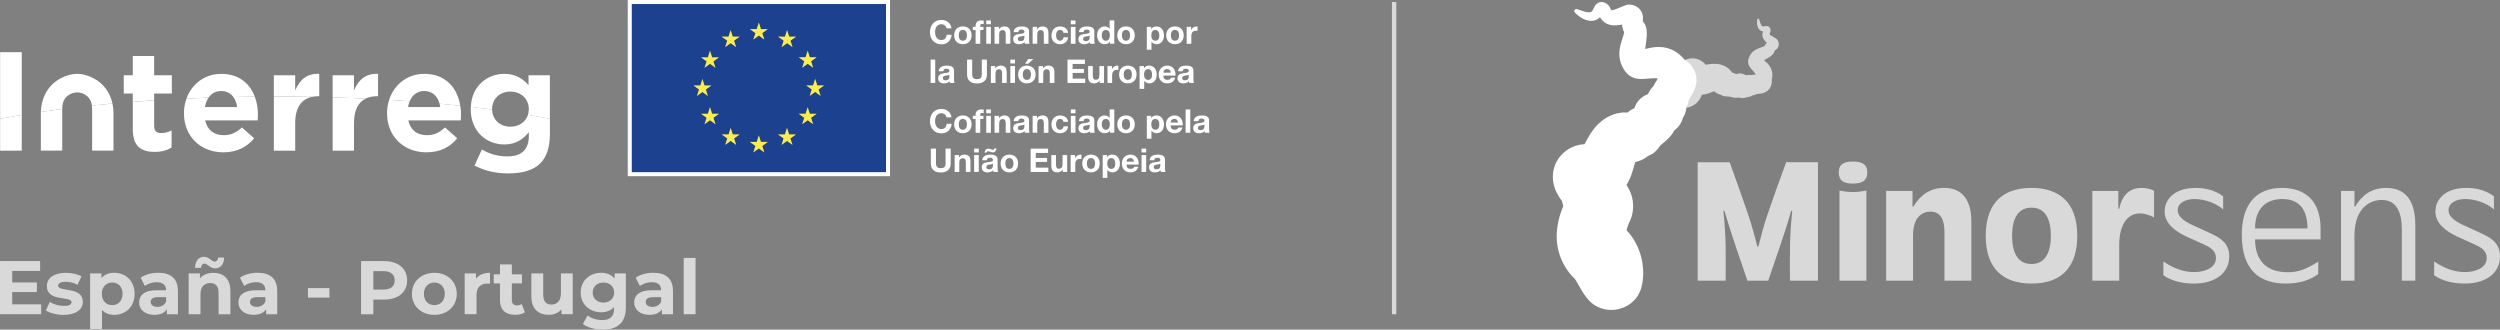 <svg xmlns="http://www.w3.org/2000/svg" id="Capa_2" data-name="Capa 2" viewBox="0 0 1244.86 164.11"><rect x="0" y="0" width="1244.86" height="164.11" fill="#808080" stroke="none"/><defs><style>      .cls-1 {        fill: #fff;      }      .cls-2 {        fill: #fced4f;      }      .cls-3 {        fill: #1c428f;      }      .cls-4 {        stroke: #fff;        stroke-width: 2px;      }      .cls-4, .cls-5 {        fill: none;        stroke-miterlimit: 10;      }      .cls-5 {        stroke: #d9d9d9;        stroke-width: 2.17px;      }      .cls-6 {        fill: #d9d9d9;      }    </style></defs><g id="Capa_1-2" data-name="Capa 1"><g><g><path class="cls-6" d="M875.98,9.75c.31.88.54,1.83.96,2.61.17.28.37.6.64.74.42.19.76.03,1.24-.04.83-.21,1.87-.12,2.43.68.6.85.54,2.03,0,2.87-.08.14-.13.3-.14.4-.01.1,0,.15.03.17.03.02.05,0,.08.02.03.01.08.06.16.12.16.14.44.34.78.55.64.4,1.49.83,2.18,1.29.4.3.73.67.98,1.12.61,1.12.6,2.6-.2,3.7-.45.61-.96.92-1.45,1.21-.16.1-.02,0-.01,0,0,0,.01,0,.02,0,0,0,0,0,0,.02-.19,1-.78,1.83-1.57,2.43-1.09.94-2.52,1.58-3.66,2.26-.26.17-.54.35-.71.55-.18.22-.1-.82-.52-1.41,0,0-.04-.05-.04-.05,0,0,0,0,0,0l.15.13c1.24,1.06,2.63,2.03,3.68,3.53,1.67,2.27,1.94,5.3.97,7.94,0,0-.05.14-.05.14l-.03.07c.17-.32.33-1.06.28-1.51,0,0,0-.13,0-.13,0-.01,0-.03,0-.01v.02c.4,2.2-.28,4.67-2.16,6.1-.91.77-2.42,1.23-3.3,1.34-.76.14-1.9.13-2.35.27-.08.03-.11.05-.06.06.05,0,.18,0,.36-.08l.63-.37c-.61.44-1.4.76-2.11.91-.94.19-1,.02-.33-.32.64-.26,1.35-.92,1.66-1.36,0,0-.04.05-.04.05l-.08.11c-1.89,2.67-5.32,3.29-8.07,1.61-.02,0,0,.02.13.09l.11.06c.11.06.27.12.39.17.68.25,1.29.4,2.45.27,1.51-.18,3.07-1.63,3.07-1.63-1.6,2.15-4.49,3.03-7.01,1.91-.53-.23-1.01-.53-1.45-.89-.73-.58-1.6-1.76-1.51-1.64.03.03,4.74,2.28,6.75.89.53-.34,1.06-.9,1.39-1.4h0s0,0,0,0h0s0,.03,0,.03c0-.01,0,.01-.04.08-1.07,1.95-3.18,3.15-5.35,3.25-1.66.1-3.07-.32-4.41-.64-.04,0-.11-.02-.15-.03-.01,0-.03,0-.04,0h0s0,0,0,0c-.68-.16-1.44-.5-2.03-.88.03.02.76.46,1.41.63.46.13,1.19.14,1.6.09.16-.02.17-.02.06.01-1.12.32-2.94.24-4.1-.25.21.09-.32-.22-.83-.46l.28.07c-2.66-.6-4.52-2.25-5.61-4.73-.04-.08.84,1.38,1.56,1.93.3.32.86.54,1.19.69.03.03,0,.06-.09.1-.17.08-.54.21-1.01.4-.48.19-1.07.43-1.81.69-5.11,1.93-10.45,1.11-13.74-3.74-.56-.85-.93-1.62-1.23-2.34,0-.02-.01-.03,0,.02.13.36,5.84,5.28,9.04,4.03,1.8-.65,3.37-2.14,4.08-3.84,0,0,.11-.25.11-.25.04-.1.06-.1.06-.06-.06.99-.22,2.04-.54,3.17-.61,2.22-2.68,4.45-2.15,3.66.5-.7.76-1.33.95-1.88.03-.07.03-.04.02.1-.52,4.66-4.22,8.38-9.09,8.56.2,0,.91-.06,1.18-.13,0,0-.02,0-.02,0-.34.1-.81.24-1.13.36-.63.24-1.26.47-1.68.8-.09.09.96-1.04,1.1-1.69-.34,5.72-4.69,11.26-9.95,13.21-6.01,2.05-11.98-3.62-10.28-9.71.33-1.35.87-2.61,1.38-3.8.3-.67.67-1.51.84-2.07.04-.15-.02-.16-.12.25-.06.24-.1.47-.11.73,0,0,0,.08,0,.08v.04s0,.02,0,.02v-.03c.39-4.92,3.03-9.22,7.2-11.83,2.9-1.83,6.17-2.71,9.44-3.18.43-.1,1.3-.17,1.61-.17-1.55.05-3.36.73-4.62,1.83-1.18.97-2.32,3.79-2.28,3.61.63-3.16,2.36-6.11,5.47-7.67.01,0,.09-.05.05-.03l-.1.05c-.47.26-.9.56-1.32.92-.8.67-1.69,1.9-1.9,2.83-.02.11-.01.13,0,.12.04-.04.11-.24.19-.54.4-1.46.59-2.42,1.37-3.95.51-1.03,1.54-2.32,2.57-3.05,4.66-3.5,11.2-1.24,13.12,4.05,0,.01.06.17.06.16-.31-.45-.7-1.01-1.35-1.5-.7-.57-1.94-.88-1.94-.88,0,0,3.05-.64,4.88-.76,1.33-.09,2.71-.04,4.13.3,2.82.68,5.71,2.64,6.57,5.55.01.04.01.05.01.08-.06-.1-.14-.23-.2-.34-.57-.92-1.37-1.62-.83-1.28.48.3.92.65,1.31,1.03-.02-.02-.06-.05-.09-.07-.09-.07-.22-.16-.32-.23-.7-.46-1.44-.74-2.32-.84-.5-.05-.27-.09.33-.07,1.27,0,2.82.53,3.71,1.12.08.05.26.17.34.22.05.03-.08-.05-.09-.05-.43-.26-.13-.11.18.03.17.08.29.12.15.12-.08,0-.22,0-.55.02-.23.02-.48.06-.7.11-1.32.31-3.1,2.34-3.08,2.3,1.65-2.89,5.14-4.13,8.1-2.53.91.48,1.78,1.34,2.3,2.18.17.27.24.41.23.41-.19-.18-.27-.33-.66-.64-1.71-1.43-4.52-1.53-6.31.1-.47.41-.27.13.62-.59,1.42-1.14,3.53-1.42,5.04-.91.47.14,1.1.44,1.46.69.12.08.04.03-.23-.09-1.1-.53-2.75-.52-3.86.05-.59.28-1.5,1.26-1.51,1.28,0,0-.02.03.01-.02,1.41-2,4.02-2.82,6.23-2.23-.28.02-2.26.45-2.72.78,1.14-.75,2.6-1.05,3.83-1.1.82-.03,1.44.02,1.82.04.19.01.32.02.32.04,0,.02-.13.04-.5.2-.73.3-1.57,1.2-1.77,1.97-.08.3-.05.71-.05.7-.03-.23-.03-.48-.03-.73.02-.65.16-1.44.49-2.1.06-.09.11-.19.19-.26.04-.03.07.04.13.08.04.04.1.02.05-.12-.04-.13-.17-.37-.39-.65-.98-1.29-2.62-2.63-3.15-4.33-.57-1.81.15-3.67,1.2-5.16,1.3-1.83,3.35-2.7,5.32-3.33.64-.23,1.09-.37,1.61-.64.02-.01-.02.02-.03.03-.29.27-.5.64-.56,1.05.39-1.6,1.58-2.94,3.18-3.47.08-.03.12-.04.08,0-.74.63-.01,2.32-.01,2.32,0,0-2.34-1.88-3.23-3.31-1.01-1.58-.82-3.51.41-4.88-.04.09-.06.21-.05.31,0,0,0,0,.01-.01,0,0,0,0,.01.01,0,.02.02.06.02.08.03.11.08.23.2.4.14.21.7.38.63.37-1.7,0-3.1-.25-3.97-1.9-.63-1.29-.72-2.76-.48-4.15.05-.29.33-.48.63-.43.2.04.35.18.41.36h0Z"></path><g><path class="cls-6" d="M845.36,80.79h15.91c3.4,9.29,6.34,17.69,9.2,26,1.79,5.36,3.22,10.45,4.56,15.99h.54c1.34-5.36,2.68-10.45,4.47-15.73,2.86-8.49,5.9-16.8,9.38-26.27h15.82v58.97h-13.94c0-12.24-.36-20.73,1.16-34.76h-.54c-3.84,13.4-7.69,23.5-11.44,34.76h-10.37c-3.75-11.26-7.51-21.36-11.44-34.76h-.54c1.52,13.94,1.16,22.52,1.16,34.76h-13.94v-58.97Z"></path><path class="cls-6" d="M922.66,80.43c5.36,0,7.15,1.97,7.15,5.45,0,3.75-2.14,5.54-7.15,5.54-4.74,0-7.06-1.52-7.06-5.54,0-3.31,1.52-5.45,7.06-5.45ZM922.66,95.62c2.14,0,4.38-.27,6.7-.71v44.86h-13.4v-44.86c1.96.36,4.2.71,6.7.71Z"></path><path class="cls-6" d="M939.18,95.09h13.14v7.77h.45c3.31-5.54,8.13-9.29,15.28-9.29,8.04,0,13.58,4.74,13.58,16.89v29.31h-13.4v-24.48c0-5.9-1.97-9.92-6.97-9.92-3.93,0-8.67,2.59-8.67,11.79v22.61h-13.4v-44.68Z"></path><path class="cls-6" d="M988.78,117.43c0-13.94,6.34-23.86,22.79-23.86,13.67,0,22.79,7.06,22.79,23.86,0,13.94-6.34,23.77-22.79,23.77-13.67,0-22.79-6.97-22.79-23.77ZM1011.56,131.46c5.81,0,9.65-4.29,9.65-14.03,0-8.04-2.59-14.03-9.65-14.03-5.9,0-9.65,4.29-9.65,14.03,0,8.04,2.59,14.03,9.65,14.03Z"></path><path class="cls-6" d="M1041.85,95.09h12.96v8.85h.45c1.34-6.52,4.91-10.37,11.17-10.37,2.14,0,4.29.45,6.17,1.43v13.22c-2.32-1.16-4.74-1.97-7.06-1.97-6.08,0-10.28,5.54-10.28,15.64v17.87h-13.4v-44.68Z"></path><path class="cls-6" d="M1077.24,137.09v-6.88c5.27,3.57,10.28,5.27,15.28,5.27s10.9-1.88,10.9-7.06c0-3.93-3.4-5.54-6.61-6.97-3.48-1.52-6.25-2.77-8.31-3.75-4.92-2.41-10.63-6.08-10.63-12.42,0-5.81,4.65-11.71,15.46-11.71,4.91,0,9.92,1.25,13.67,4.2v6.52c-3.49-3.13-9.29-5.18-14.21-5.18s-8.4,2.14-8.4,5.54c0,2.77,2.23,5,6.97,7.24,2.41,1.16,3.49,1.61,8.94,4.11,4.83,2.23,9.74,4.74,9.74,11.71,0,7.51-5.99,13.49-17.69,13.49-5.18,0-10.9-1.16-15.1-4.11Z"></path><path class="cls-6" d="M1116.28,116.98c0-13.76,5.9-23.41,20.02-23.41,11.79,0,19.21,6.7,19.21,20.19v5.45h-32.61c0,9.92,5.09,16.35,16.35,16.35,4.91,0,8.94-1.34,15.1-5.27v6.17c-3.84,2.86-9.11,4.74-16.08,4.74-13.05,0-21.98-6.61-21.98-24.22ZM1148.99,113.76c0-8.58-3.4-14.65-12.51-14.65-7.77,0-13.58,4.38-13.58,14.65h26.09Z"></path><path class="cls-6" d="M1165.69,95.09h6.7v7.77h.36c3.22-5.54,8.13-9.29,15.37-9.29,8.76,0,14.56,5.18,14.56,18.41v27.79h-6.7v-25.47c0-8.85-2.77-14.74-10.01-14.74-5.27,0-13.58,3.4-13.58,17.78v22.43h-6.7v-44.68Z"></path><path class="cls-6" d="M1212.07,137.09v-6.88c5.27,3.57,10.28,5.27,15.28,5.27s10.9-1.88,10.9-7.06c0-3.93-3.4-5.54-6.61-6.97-3.48-1.52-6.25-2.77-8.31-3.75-4.92-2.41-10.63-6.08-10.63-12.42,0-5.81,4.65-11.71,15.46-11.71,4.91,0,9.92,1.25,13.67,4.2v6.52c-3.49-3.13-9.29-5.18-14.21-5.18s-8.4,2.14-8.4,5.54c0,2.77,2.23,5,6.97,7.24,2.41,1.16,3.49,1.61,8.94,4.11,4.83,2.23,9.74,4.74,9.74,11.71,0,7.51-5.99,13.49-17.69,13.49-5.18,0-10.9-1.16-15.1-4.11Z"></path></g><path class="cls-1" d="M785.22,4.51c1.71.54,3.45,1.3,5.15,1.56.64.07,1.36.12,1.89-.14.77-.42.94-1.13,1.38-1.96.63-1.52,2-3.03,3.88-2.96,2.02.06,3.76,1.53,4.43,3.35.12.29.31.54.45.68.13.13.24.17.3.15.06-.02.07-.07.13-.1.06-.03.18-.06.38-.1.39-.09,1.04-.28,1.76-.56,1.36-.51,3.02-1.34,4.52-1.86.92-.27,1.89-.35,2.86-.21,2.44.36,4.72,2.09,5.47,4.61.42,1.4.31,2.56.19,3.65-.03.37-.02.04-.02.01,0-.01.02-.01.03-.02,0,0,0,0,.03.03,1.32,1.45,1.91,3.32,1.94,5.24.18,2.78-.48,5.73-.75,8.27-.05.6-.09,1.23.02,1.73.12.54-1.38-.79-2.79-.83h-.12s0,0,0,0l.37-.08c3.07-.68,6.18-1.7,9.72-1.57,5.45.06,10.42,3.16,13.38,7.73,0,0,.17.25.17.25l.08.12c-.3-.63-1.26-1.73-2-2.19,0,0-.22-.14-.22-.14-.02-.01-.04-.03-.02-.01l.04.02c3.86,1.95,6.88,5.85,6.9,10.41.13,2.3-.91,5.15-1.77,6.64-.66,1.33-2,3.08-2.32,3.94-.06.16-.05.23.03.16.07-.06.2-.29.3-.64l.16-1.39c-.04,1.46-.45,3.05-1.05,4.3-.79,1.68-1.12,1.56-.88.15.33-1.29.14-3.16-.16-4.13,0,0,.04.12.04.12l.08.24c1.92,6.02-1.1,12.02-6.89,14.31-.04.02.04,0,.29-.11l.23-.1c.22-.1.5-.27.72-.4,1.17-.77,2.12-1.53,3.26-3.47,1.47-2.53,1.05-6.64,1.05-6.64,1.47,4.96-.55,10.44-5.19,13.04-.96.54-1.99.94-3.06,1.19-1.74.45-4.58.42-4.28.43.08,0,9.01-4.67,9.21-9.37.09-1.21-.16-2.69-.56-3.76v-.03s0,.01,0,.01v.02s.04.03.04.03c-.01-.03.01.02.07.15,1.77,3.91,1.17,8.55-1.19,12.03-1.76,2.68-4.06,4.36-6.1,6.07-.06.05-.17.15-.22.2-.01.02-.04.04-.05.06h0s0,.01,0,.01c-1.04.86-2.44,1.64-3.72,2.11.07-.02,1.6-.64,2.6-1.45.73-.56,1.6-1.67,2-2.37.15-.26.17-.29.09-.08-.8,2.1-3.04,4.81-5.14,6.05.39-.22-.71.24-1.67.74l.42-.35c-4.02,3.41-8.72,4.37-13.81,3.16-.17-.03,3.11.3,4.78-.17.84-.1,1.83-.71,2.44-1.05.08-.01.08.08.04.26-.08.36-.29,1.08-.55,2.03-.27.96-.59,2.15-1.04,3.59-2.94,10.12-10.41,17.41-21.72,16.85-1.97-.12-3.57-.44-5.04-.82-.03,0-.05-.01.03.01.71.22,14.92-2.89,16.72-9.27,1.08-3.52.6-7.69-1.18-10.76,0,0-.26-.45-.26-.45-.1-.18-.09-.21-.02-.16,1.47,1.25,2.89,2.71,4.25,4.52,2.71,3.52,3.76,9.31,3.15,7.56-.51-1.59-1.17-2.72-1.8-3.64-.08-.13-.03-.1.18.09,6.58,6.21,8.03,16.24,2.66,23.97.24-.29.96-1.48,1.17-1.96,0,0-.02.04-.02.04-.25.64-.57,1.53-.77,2.16-.37,1.25-.74,2.49-.71,3.52.04.25-.49-2.68-1.32-3.65,8.44,7.16,11.93,20.32,8.84,30.69-3.83,11.65-19.49,14.27-26.91,4.59-1.69-2.08-3.02-4.38-4.26-6.55-.69-1.25-1.54-2.79-2.21-3.7-.18-.24-.27-.16.25.48.3.37.61.69,1,1.02,0,0,.12.1.12.1l.06.05.03.02-.05-.05c-7.14-6.3-10.71-15.37-9.89-24.84.54-6.59,2.98-12.67,6.05-18.26.36-.78,1.24-2.2,1.61-2.68-1.72,2.44-2.78,6.03-2.54,9.26.12,2.95,3.16,7.99,2.93,7.71-4.13-4.64-6.69-10.74-5.48-17.35,0-.03.03-.2.02-.11l-.03.21c-.14,1.03-.19,2.04-.1,3.11.1,2.02.97,4.81,2.16,6.22.15.16.19.17.19.13-.02-.11-.25-.45-.61-.92-1.79-2.32-3.05-3.71-4.51-6.7-.99-1.98-1.78-5.07-1.73-7.51.01-11.25,11.1-18.72,21.47-15.54.02,0,.34.11.3.1-1.06-.06-2.36-.1-3.88.34-1.69.43-3.61,1.97-3.61,1.97,0,0,2.55-5.44,4.49-8.42,1.41-2.16,3.08-4.24,5.26-6.02,4.32-3.56,10.71-5.75,16.2-3.69.07.02.09.04.14.07-.23-.02-.51-.06-.75-.09-2.09-.19-4.08.23-2.94-.21,1.02-.4,2.07-.67,3.11-.82-.05.01-.14.03-.21.06-.21.05-.51.15-.72.22-1.53.54-2.81,1.36-3.98,2.6-.66.71-.46.31.28-.58,1.47-1.96,4.09-3.73,6.04-4.41.18-.07.55-.2.74-.26.12-.04-.17.07-.18.07-.9.36-.32.07.24-.24.32-.17.52-.3.36-.08-.08.12-.27.33-.62.87-.24.37-.46.8-.64,1.21-1.05,2.41,0,7.51-.03,7.42-2.54-5.9-.41-12.72,5.5-15.43,1.8-.86,4.13-1.19,6.03-1.01.62.05.91.1.9.12-.51.08-.82.04-1.76.27-4.19.97-7.61,5.19-7.18,9.85.09,1.2-.11.57-.19-1.64-.12-3.52,1.9-7.09,4.45-8.82.75-.56,1.96-1.18,2.76-1.45.27-.08.1-.03-.42.25-2.09,1.07-4,3.64-4.39,6.01-.25,1.24.2,3.78.21,3.82,0,0,.03.07,0-.04-1.45-4.49.31-9.47,3.8-12.2-.3.45-1.93,4.02-1.95,5.1.16-2.62,1.4-5.23,2.75-7.18.91-1.31,1.7-2.2,2.19-2.76.24-.27.41-.46.43-.45.04.02-.09.24-.27,1.01-.39,1.48.03,3.81.99,5.02.37.47,1.03.91,1.02.89-.39-.23-.78-.51-1.15-.8-.98-.79-2.03-1.91-2.67-3.19-.06-.19-.17-.39-.19-.59,0-.09.14-.06.27-.1.11-.02.15-.13-.12-.22-.25-.1-.77-.16-1.45-.16-3.13.02-7.11.99-10.34-.18-3.45-1.23-5.49-4.49-6.57-7.84-1.3-4.13-.27-8.31,1.04-12.08.4-1.26.69-2.11.88-3.23,0-.05,0,.04.01.09.08.76.42,1.51.96,2.08-2.01-2.46-2.69-5.85-1.65-8.93.05-.16.08-.23.09-.12.11,1.87,3.57,2.72,3.57,2.72,0,0-5.61,1.43-8.86,1.15-3.62-.28-6.36-2.81-7.05-6.29.09.17.24.34.41.44,0,0,0-.02,0-.03,0,0,.02,0,.03,0,.04.02.11.04.16.06.21.09.44.15.84.15.5.02,1.4-.64,1.3-.54-1.98,2.63-3.98,4.49-7.54,3.91-2.73-.53-5.09-2.1-6.96-4.07-.38-.42-.36-1.08.07-1.46.29-.26.69-.33,1.03-.21h0Z"></path></g><line class="cls-5" x1="694.19" y1="156.48" x2="694.19" y2="1"></line><g><g><path class="cls-1" d="M211.29,45.32c3.94,0,6.58,2.49,7.59,6.32,3.48.32,6.92.66,10.32,1.02-1.43-8.74-7.17-15.89-17.91-15.89-8.57,0-15.1,5.44-17.52,12.96,3.44.21,6.85.44,10.23.68,1.33-3.16,3.83-5.1,7.29-5.1"></path><path class="cls-1" d="M10.83,25.99H.05v33.14c3.5-.67,7.1-1.3,10.78-1.91v-31.22Z"></path><path class="cls-1" d="M76.75,46.58h8.82v-9.1h-8.82v-9.59h-10.64v9.59h-4.48v9.1h4.48v4.12c3.51-.27,7.06-.53,10.64-.76v-3.36Z"></path><path class="cls-1" d="M110.16,45.32c2.61,0,4.65,1.1,6.02,2.96,3.54-.08,7.1-.13,10.68-.17-2.47-6.54-7.91-11.33-16.7-11.33-8.31,0-14.71,5.12-17.3,12.28,3.63-.17,7.29-.31,10.98-.44,1.43-2.08,3.58-3.3,6.32-3.3"></path><path class="cls-1" d="M155.34,48.23c.96-.21,1.98-.32,3.07-.32h.56v-11.14c-6.3-.28-9.8,3.08-11.98,8.26v-7.56h-10.64v10.58c.19,0,.39,0,.58,0,6.18,0,12.32.06,18.4.17"></path><path class="cls-1" d="M187.69,47.91h.56v-11.13c-6.3-.28-9.8,3.08-11.98,8.26v-7.56h-10.64v11c5.53.16,11.02.37,16.43.62,1.59-.79,3.48-1.19,5.62-1.19"></path><path class="cls-1" d="M245.04,54.42v-.14c0-5.11,3.92-8.68,9.1-8.68s9.17,3.57,9.17,8.68v.14c0,.99-.15,1.91-.43,2.77,3.73.62,7.38,1.26,10.93,1.94v-21.65h-10.64v4.9c-2.87-3.15-6.3-5.6-12.12-5.6-8.34,0-16.13,5.93-16.62,16.47,3.59.41,7.13.85,10.6,1.3,0-.04,0-.08,0-.13"></path><path class="cls-1" d="M35.4,46.65c.7-.33,2.26-.66,3.03-.66s2.33.33,3.03.66c2.71,1.29,3.93,3.21,4.28,5.9,3.37-.36,6.79-.69,10.25-1-1.19-5.46-4.47-10.07-9.52-12.63-2.32-1.18-5.01-2.15-8.05-2.15s-5.73.97-8.05,2.15c-6.29,3.2-9.83,9.57-10.01,16.81,3.48-.51,7.02-1,10.63-1.46.02-3.63,1.15-6.07,4.41-7.62"></path></g><g><path class="cls-1" d="M192.73,56.45c0,11.48,8.33,19.4,19.61,19.4,6.79,0,11.83-2.66,15.33-7l-6.09-5.39c-2.94,2.73-5.53,3.85-9.1,3.85-4.76,0-8.12-2.52-9.17-7.35h26.12c.07-.98.14-1.96.14-2.8,0-1.53-.13-3.02-.37-4.49-3.4-.36-6.84-.7-10.32-1.03.14.53.25,1.08.33,1.66h-16.04c.18-1.05.47-2.01.83-2.88-3.38-.25-6.79-.47-10.23-.68-.66,2.06-1.04,4.27-1.04,6.58v.14Z"></path><path class="cls-1" d="M10.83,75.01v-17.79c-3.68.61-7.28,1.25-10.78,1.91v15.88h10.78Z"></path><path class="cls-1" d="M77.04,75.64c3.57,0,6.16-.84,8.4-2.17v-8.54c-1.54.84-3.29,1.33-5.25,1.33-2.38,0-3.43-1.19-3.43-3.64v-12.67c-3.58.23-7.13.48-10.64.76v13.66c0,8.68,4.41,11.27,10.92,11.27"></path><path class="cls-1" d="M91.6,56.45c0,11.48,8.33,19.4,19.61,19.4,6.79,0,11.83-2.66,15.33-7l-6.09-5.39c-2.94,2.73-5.53,3.85-9.1,3.85-4.76,0-8.12-2.52-9.17-7.35h26.12c.07-.98.14-1.96.14-2.8,0-3.18-.52-6.26-1.57-9.05-3.58.04-7.14.09-10.68.17.98,1.33,1.63,3.04,1.89,5.03h-16.04c.32-1.83.93-3.41,1.8-4.68-3.69.12-7.35.27-10.98.44-.81,2.25-1.26,4.7-1.26,7.26v.14Z"></path><path class="cls-1" d="M147,75.01v-13.86c0-7.58,3.11-11.79,8.34-12.91-6.09-.11-12.22-.17-18.4-.17-.2,0-.39,0-.58,0v26.95h10.64Z"></path><path class="cls-1" d="M176.27,75.01v-13.86c0-6.25,2.12-10.21,5.79-12.04-5.42-.26-10.9-.46-16.43-.62v26.53h10.64Z"></path><path class="cls-1" d="M234.4,54.42c0,11.13,7.91,17.51,16.67,17.51,5.67,0,9.1-2.31,12.26-6.09v1.82c0,6.72-3.43,10.22-10.72,10.22-4.97,0-8.82-1.26-12.67-3.43l-3.64,7.98c4.76,2.52,10.5,3.92,16.6,3.92,7.28,0,12.67-1.54,16.17-5.04,3.15-3.15,4.76-8.05,4.76-14.78v-7.41c-3.55-.68-7.2-1.32-10.93-1.94-1.16,3.58-4.56,5.91-8.74,5.91-5.14,0-9.03-3.44-9.1-8.55-3.48-.46-7.01-.89-10.61-1.3-.02.34-.05.68-.05,1.03v.14Z"></path><path class="cls-1" d="M45.87,54.36v20.64h10.64v-18.7c0-1.63-.18-3.22-.51-4.75-3.46.31-6.88.65-10.25,1,.08.57.12,1.17.12,1.81"></path><path class="cls-1" d="M20.35,56.44v18.56h10.64v-20.64s0-.06,0-.09c-3.61.46-7.15.95-10.63,1.46,0,.19-.02.38-.02.57v.14Z"></path></g><g><path class="cls-3" d="M313.59,1v85.73h128.59V1h-128.59ZM345.33,42.59h3.4s1.04-3.24,1.04-3.24l1.04,3.24h3.4l-2.75,1.98,1.03,3.2-2.71-1.98-2.71,1.98,1.03-3.2-2.76-1.98ZM356.25,61.84l-2.71-1.98-2.71,1.98,1.03-3.2-2.75-1.98h3.4s1.04-3.24,1.04-3.24l1.04,3.24h3.4l-2.75,1.98,1.03,3.2ZM355.22,30.55l1.03,3.2-2.71-1.98-2.71,1.98,1.03-3.2-2.75-1.98h3.4s1.04-3.24,1.04-3.24l1.04,3.24h3.4l-2.75,1.98ZM362.77,18.27l1.04-3.25,1.04,3.24h3.4l-2.75,1.98,1.03,3.2-2.71-1.98-2.71,1.98,1.03-3.2-2.75-1.98h3.4ZM366.55,72.13l-2.71-1.98-2.71,1.98,1.03-3.2-2.75-1.98h3.4s1.04-3.24,1.04-3.24l1.04,3.24h3.4l-2.75,1.98,1.03,3.2ZM376.82,14.5l1.04-3.24,1.04,3.24h3.4l-2.76,1.98,1.03,3.2-2.71-1.98-2.71,1.98,1.03-3.2-2.75-1.98h3.4ZM380.57,75.87l-2.71-1.98-2.71,1.98,1.03-3.2-2.75-1.98h3.4s1.04-3.24,1.04-3.24l1.04,3.24h3.4l-2.76,1.98,1.03,3.2ZM394.6,72.13l-2.71-1.98-2.71,1.98,1.03-3.2-2.75-1.98h3.39s1.04-3.24,1.04-3.24l1.04,3.24h3.4l-2.76,1.98,1.03,3.2ZM393.6,20.25l1.03,3.2-2.71-1.98-2.72,1.98,1.03-3.2-2.75-1.98h3.4s1.04-3.24,1.04-3.24l1.04,3.24h3.4l-2.76,1.98ZM401.14,28.53l1.04-3.25,1.04,3.24h3.39l-2.76,1.98,1.03,3.2-2.71-1.98-2.71,1.98,1.03-3.2-2.76-1.98h3.39ZM404.89,61.84l-2.71-1.98-2.71,1.98,1.03-3.2-2.76-1.98h3.39s1.04-3.24,1.04-3.24l1.04,3.24h3.39l-2.76,1.98,1.03,3.2ZM408.62,47.74l-2.71-1.98-2.71,1.98,1.03-3.2-2.76-1.98h3.4s1.04-3.24,1.04-3.24l1.04,3.24h3.4l-2.76,1.98,1.03,3.2Z"></path><polygon class="cls-2" points="375.14 19.68 377.86 17.7 380.57 19.68 379.54 16.48 382.29 14.5 378.89 14.5 377.86 11.26 376.82 14.5 373.42 14.5 376.17 16.48 375.14 19.68"></polygon><polygon class="cls-2" points="361.1 23.45 363.81 21.47 366.52 23.45 365.49 20.25 368.25 18.27 364.85 18.27 363.81 15.02 362.77 18.27 359.38 18.27 362.13 20.25 361.1 23.45"></polygon><polygon class="cls-2" points="353.54 25.32 352.5 28.57 349.1 28.57 351.86 30.55 350.82 33.75 353.54 31.77 356.25 33.75 355.22 30.55 357.97 28.57 354.58 28.57 353.54 25.32"></polygon><polygon class="cls-2" points="349.77 45.79 352.48 47.77 351.45 44.57 354.2 42.59 350.81 42.59 349.77 39.35 348.73 42.6 345.33 42.59 348.09 44.57 347.06 47.77 349.77 45.79"></polygon><polygon class="cls-2" points="354.58 56.66 353.54 53.41 352.5 56.66 349.1 56.66 351.86 58.64 350.82 61.84 353.54 59.86 356.25 61.84 355.22 58.64 357.97 56.66 354.58 56.66"></polygon><polygon class="cls-2" points="364.87 66.95 363.83 63.71 362.79 66.96 359.4 66.95 362.15 68.93 361.12 72.13 363.83 70.15 366.55 72.13 365.52 68.93 368.27 66.95 364.87 66.95"></polygon><polygon class="cls-2" points="378.9 70.68 377.86 67.44 376.82 70.69 373.42 70.68 376.18 72.66 375.15 75.87 377.86 73.89 380.57 75.87 379.54 72.66 382.29 70.68 378.9 70.68"></polygon><polygon class="cls-2" points="392.92 66.95 391.88 63.71 390.84 66.96 387.45 66.95 390.2 68.93 389.17 72.13 391.88 70.15 394.6 72.13 393.56 68.93 396.32 66.95 392.92 66.95"></polygon><polygon class="cls-2" points="403.22 56.66 402.18 53.41 401.14 56.66 397.74 56.66 400.5 58.64 399.46 61.84 402.18 59.86 404.89 61.84 403.86 58.64 406.61 56.66 403.22 56.66"></polygon><polygon class="cls-2" points="406.95 42.55 405.9 39.31 404.87 42.56 401.47 42.55 404.23 44.53 403.19 47.74 405.9 45.75 408.62 47.74 407.59 44.53 410.34 42.55 406.95 42.55"></polygon><polygon class="cls-2" points="399.46 33.71 402.18 31.73 404.89 33.71 403.86 30.5 406.61 28.53 403.22 28.53 402.18 25.28 401.14 28.53 397.74 28.53 400.5 30.5 399.46 33.71"></polygon><polygon class="cls-2" points="391.92 15.03 390.88 18.28 387.49 18.27 390.24 20.25 389.21 23.46 391.93 21.47 394.64 23.46 393.6 20.25 396.36 18.27 392.96 18.27 391.92 15.03"></polygon></g><g><path class="cls-1" d="M471.3,14.08c-.04-.29-.14-.56-.29-.8-.15-.24-.34-.46-.57-.64-.23-.18-.49-.33-.77-.43-.29-.1-.59-.15-.9-.15-.57,0-1.06.11-1.46.33-.4.22-.73.52-.98.89-.25.37-.43.8-.54,1.28-.11.48-.17.97-.17,1.48s.06.96.17,1.42c.11.46.29.88.54,1.24.25.37.57.66.98.89.4.22.89.33,1.46.33.78,0,1.39-.24,1.83-.72.44-.48.71-1.11.8-1.88h2.47c-.06.73-.23,1.38-.5,1.97-.27.59-.63,1.08-1.07,1.5-.44.41-.96.73-1.56.95-.6.22-1.25.33-1.97.33-.9,0-1.7-.16-2.41-.47-.71-.31-1.3-.74-1.79-1.28-.49-.54-.86-1.18-1.12-1.92-.26-.74-.39-1.52-.39-2.36s.13-1.66.39-2.41.63-1.4,1.12-1.95c.49-.55,1.08-.99,1.79-1.3.7-.31,1.51-.47,2.41-.47.64,0,1.24.09,1.81.28.57.18,1.08.45,1.53.8.45.35.82.79,1.11,1.31.29.52.48,1.12.55,1.79h-2.47Z"></path><path class="cls-1" d="M475.1,17.59c0-.67.1-1.28.31-1.83.21-.55.5-1.01.88-1.4.38-.38.83-.68,1.37-.89.53-.21,1.13-.32,1.79-.32s1.26.11,1.8.32c.54.21.99.51,1.37.89s.67.85.88,1.4c.21.55.31,1.16.31,1.83s-.1,1.28-.31,1.82c-.21.54-.5,1.01-.88,1.39s-.84.68-1.37.89c-.54.21-1.14.32-1.8.32s-1.26-.11-1.79-.32c-.53-.21-.99-.51-1.37-.89-.38-.38-.67-.85-.88-1.39-.21-.54-.31-1.15-.31-1.82ZM477.41,17.59c0,.34.03.66.1.98.07.32.18.61.33.86.16.25.37.46.62.61.26.15.58.23.98.23s.72-.08.98-.23c.26-.15.48-.35.63-.61.16-.25.27-.54.33-.86.06-.32.1-.65.1-.98s-.03-.67-.1-.99c-.07-.33-.18-.61-.33-.86-.16-.25-.37-.45-.63-.61-.27-.16-.59-.24-.98-.24s-.71.08-.98.24c-.26.16-.47.36-.62.61-.16.25-.27.54-.33.86-.06.32-.1.66-.1.99Z"></path><path class="cls-1" d="M485.79,14.93h-1.38v-1.54h1.38v-.65c0-.37.06-.71.17-1.02.11-.31.29-.59.53-.81s.53-.4.88-.53.76-.19,1.24-.19c.21,0,.41,0,.62.02s.41.03.6.04v1.74c-.28-.03-.56-.05-.85-.05-.31,0-.54.07-.67.22-.14.14-.2.39-.2.73v.5h1.59v1.54h-1.59v6.86h-2.31v-6.86ZM493.4,12.09h-2.31v-1.9h2.31v1.9ZM491.09,13.39h2.31v8.4h-2.31v-8.4Z"></path><path class="cls-1" d="M495.22,13.39h2.19v1.17h.05c.29-.48.67-.83,1.14-1.06s.94-.34,1.43-.34c.62,0,1.12.08,1.52.25.4.17.71.4.93.7.23.3.39.66.48,1.09.09.43.14.9.14,1.42v5.17h-2.31v-4.75c0-.69-.11-1.21-.33-1.55-.22-.34-.6-.51-1.15-.51-.63,0-1.08.19-1.36.56-.28.37-.42.99-.42,1.84v4.4h-2.31v-8.4Z"></path><path class="cls-1" d="M504.76,15.97c.03-.54.17-.99.41-1.35.24-.36.54-.64.91-.86.37-.22.78-.37,1.24-.46.46-.09.92-.14,1.4-.14.42,0,.85.03,1.28.09.43.06.83.18,1.19.35.36.17.65.42.88.73.23.31.34.72.34,1.22v4.37c0,.38.02.74.06,1.09.04.35.12.61.23.78h-2.34c-.04-.13-.08-.26-.11-.4-.03-.14-.05-.27-.06-.41-.37.38-.8.65-1.3.8-.5.16-1.01.24-1.53.24-.4,0-.78-.05-1.12-.15-.35-.1-.65-.26-.91-.46-.26-.21-.46-.47-.61-.78-.15-.31-.22-.69-.22-1.12,0-.48.08-.87.24-1.18.16-.31.38-.56.65-.74.27-.18.58-.32.92-.41.34-.09.69-.17,1.05-.22.36-.05.7-.1,1.02-.13s.62-.08.87-.15c.25-.06.46-.16.61-.28.15-.12.23-.31.23-.54s-.04-.45-.12-.59c-.08-.15-.19-.26-.33-.34-.14-.08-.29-.14-.47-.16s-.37-.04-.58-.04c-.44,0-.8.1-1.06.29-.27.2-.42.52-.46.98h-2.31ZM510.09,17.68c-.1.09-.22.15-.37.2-.15.05-.3.09-.47.12-.17.03-.35.06-.54.08-.19.02-.37.05-.54.08-.18.03-.36.08-.52.13-.16.05-.31.13-.43.22-.12.09-.22.21-.3.36s-.11.32-.11.53c0,.22.04.39.11.53.08.14.18.24.31.32.13.08.28.14.46.17.17.03.35.05.54.05.46,0,.81-.08,1.06-.23.25-.15.43-.33.55-.54s.19-.43.22-.64c.03-.22.04-.39.04-.52v-.86Z"></path><path class="cls-1" d="M514.19,13.39h2.19v1.17h.05c.29-.48.67-.83,1.14-1.06s.94-.34,1.43-.34c.62,0,1.12.08,1.52.25.4.17.71.4.93.7.23.3.39.66.48,1.09.09.43.14.9.14,1.42v5.17h-2.31v-4.75c0-.69-.11-1.21-.33-1.55-.22-.34-.6-.51-1.15-.51-.63,0-1.08.19-1.36.56-.28.37-.42.99-.42,1.84v4.4h-2.31v-8.4Z"></path><path class="cls-1" d="M529.54,16.34c-.15-.96-.72-1.45-1.71-1.45-.37,0-.68.08-.93.25-.25.17-.45.38-.61.65-.16.27-.27.56-.33.89-.06.32-.1.64-.1.94s.03.61.1.93c.07.31.17.6.32.85.15.25.34.46.59.63.25.16.55.24.91.24.54,0,.96-.15,1.27-.46.3-.31.49-.72.57-1.24h2.23c-.15,1.12-.58,1.97-1.3,2.56-.72.59-1.63.89-2.75.89-.64,0-1.22-.11-1.74-.32-.52-.21-.96-.51-1.33-.89-.37-.38-.66-.84-.86-1.37-.21-.53-.31-1.1-.31-1.73s.09-1.25.29-1.81c.19-.56.47-1.04.84-1.45.37-.41.82-.72,1.35-.95.53-.23,1.14-.34,1.82-.34.5,0,.98.06,1.44.2.46.13.87.33,1.23.59.36.27.65.6.89,1,.23.4.37.87.4,1.4h-2.26Z"></path><path class="cls-1" d="M535.52,12.09h-2.31v-1.9h2.31v1.9ZM533.22,13.39h2.31v8.4h-2.31v-8.4Z"></path><path class="cls-1" d="M537.25,15.97c.03-.54.17-.99.41-1.35.24-.36.54-.64.91-.86.37-.22.78-.37,1.24-.46.46-.09.92-.14,1.4-.14.42,0,.85.03,1.28.09.43.06.83.18,1.19.35.36.17.65.42.88.73.23.31.34.72.34,1.22v4.37c0,.38.02.74.06,1.09.04.35.12.61.23.78h-2.34c-.04-.13-.08-.26-.11-.4-.03-.14-.05-.27-.06-.41-.37.38-.8.65-1.3.8-.5.16-1.01.24-1.53.24-.4,0-.78-.05-1.12-.15-.35-.1-.65-.26-.91-.46-.26-.21-.46-.47-.61-.78-.15-.31-.22-.69-.22-1.12,0-.48.08-.87.24-1.18.16-.31.38-.56.65-.74.27-.18.58-.32.92-.41.34-.09.69-.17,1.05-.22.36-.05.7-.1,1.02-.13s.62-.08.87-.15c.25-.06.46-.16.61-.28.15-.12.23-.31.23-.54s-.04-.45-.12-.59c-.08-.15-.19-.26-.33-.34-.14-.08-.29-.14-.47-.16s-.37-.04-.58-.04c-.44,0-.8.1-1.06.29-.27.2-.42.52-.46.98h-2.31ZM542.58,17.68c-.1.09-.22.15-.37.2-.15.05-.3.09-.47.12-.17.03-.35.06-.54.08-.19.02-.37.05-.54.08-.18.03-.36.08-.52.13-.16.05-.31.13-.43.22-.12.09-.22.21-.3.36s-.11.32-.11.53c0,.22.04.39.11.53.08.14.18.24.31.32.13.08.28.14.46.17.17.03.35.05.54.05.46,0,.81-.08,1.06-.23.25-.15.43-.33.55-.54s.19-.43.22-.64c.03-.22.04-.39.04-.52v-.86Z"></path><path class="cls-1" d="M552.67,20.71h-.03c-.27.46-.63.79-1.07.99-.44.21-.94.31-1.48.31-.64,0-1.2-.12-1.67-.37-.47-.25-.86-.58-1.17-1-.31-.42-.54-.9-.7-1.44s-.24-1.11-.24-1.69.08-1.11.24-1.63c.16-.53.39-.99.7-1.39.31-.4.7-.72,1.16-.97.47-.24,1.01-.37,1.63-.37.5,0,.97.11,1.42.32.45.21.8.52,1.06.93h.03v-4.23h2.31v11.6h-2.19v-1.07ZM552.64,17.56c0-.34-.03-.67-.1-.99-.06-.33-.18-.61-.33-.85-.16-.24-.36-.44-.62-.59-.25-.15-.57-.23-.93-.23s-.7.08-.96.23c-.26.15-.47.35-.63.6-.16.25-.27.53-.34.85s-.11.65-.11,1c0,.32.04.65.11.98s.2.61.37.87c.17.25.38.46.63.62.25.16.56.24.92.24.38,0,.7-.08.95-.23.25-.15.46-.35.61-.61.15-.25.26-.54.32-.87.07-.32.1-.66.1-1.01Z"></path><path class="cls-1" d="M556.34,17.59c0-.67.1-1.28.31-1.83.21-.55.5-1.01.88-1.4.38-.38.83-.68,1.37-.89.53-.21,1.13-.32,1.79-.32s1.26.11,1.8.32c.54.21.99.51,1.37.89s.67.85.88,1.4c.21.55.31,1.16.31,1.83s-.1,1.28-.31,1.82c-.21.54-.5,1.01-.88,1.39s-.84.68-1.37.89c-.54.21-1.14.32-1.8.32s-1.26-.11-1.79-.32c-.53-.21-.99-.51-1.37-.89-.38-.38-.67-.85-.88-1.39-.21-.54-.31-1.15-.31-1.82ZM558.65,17.59c0,.34.03.66.1.98.07.32.18.61.33.86.16.25.37.46.62.61.26.15.58.23.98.23s.72-.08.98-.23c.26-.15.48-.35.63-.61.16-.25.27-.54.33-.86.06-.32.1-.65.1-.98s-.03-.67-.1-.99c-.07-.33-.18-.61-.33-.86-.16-.25-.37-.45-.63-.61-.27-.16-.59-.24-.98-.24s-.71.08-.98.24c-.26.16-.47.36-.62.61-.16.25-.27.54-.33.86-.06.32-.1.66-.1.99Z"></path><path class="cls-1" d="M571.05,13.39h2.19v1.07h.03c.28-.46.64-.79,1.07-.99.43-.21.91-.31,1.43-.31.66,0,1.23.12,1.71.37.48.25.87.58,1.19.99.31.41.55.89.7,1.44.15.55.23,1.12.23,1.71,0,.56-.08,1.11-.23,1.63-.15.52-.38.98-.69,1.38-.31.4-.69.72-1.15.97-.46.24-1,.37-1.62.37-.51,0-.99-.11-1.43-.32-.44-.22-.81-.53-1.09-.94h-.03v4h-2.31v-11.36ZM575.29,20.28c.38,0,.7-.08.95-.23.25-.15.46-.35.62-.59.16-.24.27-.53.33-.84.07-.32.1-.65.1-1s-.04-.67-.11-.99c-.07-.32-.19-.61-.35-.87-.16-.25-.37-.46-.62-.62-.25-.16-.57-.24-.93-.24s-.7.08-.95.24c-.25.16-.46.36-.62.61-.16.25-.27.54-.33.87-.06.33-.1.66-.1,1s.04.68.11,1,.18.6.34.84c.16.24.36.44.62.59.25.15.57.23.95.23Z"></path><path class="cls-1" d="M580.72,17.59c0-.67.1-1.28.31-1.83.21-.55.5-1.01.88-1.4.38-.38.83-.68,1.37-.89.53-.21,1.13-.32,1.79-.32s1.26.11,1.8.32c.54.21.99.51,1.37.89s.67.85.88,1.4c.21.55.31,1.16.31,1.83s-.1,1.28-.31,1.82c-.21.54-.5,1.01-.88,1.39s-.84.68-1.37.89c-.54.21-1.14.32-1.8.32s-1.26-.11-1.79-.32c-.53-.21-.99-.51-1.37-.89-.38-.38-.67-.85-.88-1.39-.21-.54-.31-1.15-.31-1.82ZM583.03,17.59c0,.34.03.66.1.98.07.32.18.61.33.86.16.25.37.46.62.61.26.15.58.23.98.23s.72-.08.98-.23c.26-.15.48-.35.63-.61.16-.25.27-.54.33-.86.06-.32.1-.65.1-.98s-.03-.67-.1-.99c-.07-.33-.18-.61-.33-.86-.16-.25-.37-.45-.63-.61-.27-.16-.59-.24-.98-.24s-.71.08-.98.24c-.26.16-.47.36-.62.61-.16.25-.27.54-.33.86-.06.32-.1.66-.1.99Z"></path><path class="cls-1" d="M590.91,13.39h2.19v1.56h.03c.11-.26.25-.5.44-.72.18-.22.4-.41.63-.57s.5-.28.77-.37c.28-.09.55-.13.84-.13.17,0,.34.03.5.08v2.15c-.11-.02-.24-.04-.39-.06s-.3-.02-.44-.02c-.42,0-.78.07-1.07.21-.29.14-.53.33-.71.58-.18.24-.31.53-.38.86-.08.33-.11.68-.11,1.05v3.79h-2.31v-8.4Z"></path><path class="cls-1" d="M463.38,29.69h2.31v11.6h-2.31v-11.6Z"></path><path class="cls-1" d="M467.41,35.47c.03-.54.17-.99.41-1.35.24-.36.54-.64.91-.86.37-.22.78-.37,1.24-.46.46-.09.92-.14,1.4-.14.42,0,.85.03,1.28.09.43.06.83.18,1.19.35.36.17.65.42.88.73.23.31.34.72.34,1.22v4.37c0,.38.02.74.06,1.09.04.35.12.61.23.78h-2.34c-.04-.13-.08-.26-.11-.4-.03-.14-.05-.27-.06-.41-.37.38-.8.65-1.3.8-.5.16-1.01.24-1.53.24-.4,0-.78-.05-1.12-.15-.35-.1-.65-.26-.91-.46-.26-.21-.46-.47-.61-.78-.15-.31-.22-.69-.22-1.12,0-.48.08-.87.24-1.18.16-.31.38-.56.65-.74.27-.18.58-.32.92-.41.34-.09.69-.17,1.05-.22.36-.05.7-.1,1.02-.13s.62-.08.87-.15c.25-.06.46-.16.61-.28.15-.12.23-.31.23-.54s-.04-.45-.12-.59c-.08-.15-.19-.26-.33-.34-.14-.08-.29-.14-.47-.16s-.37-.04-.58-.04c-.44,0-.8.1-1.06.29-.27.2-.42.52-.46.98h-2.31ZM472.74,37.18c-.1.09-.22.15-.37.2-.15.05-.3.09-.47.12-.17.03-.35.06-.54.08-.19.02-.37.05-.54.08-.18.03-.36.08-.52.13-.16.05-.31.13-.43.22-.12.09-.22.21-.3.36s-.11.32-.11.53c0,.22.04.39.11.53.08.14.18.24.31.32.13.08.28.14.46.17.17.03.35.05.54.05.46,0,.81-.08,1.06-.23.25-.15.43-.33.55-.54s.19-.43.22-.64c.03-.22.04-.39.04-.52v-.86Z"></path><path class="cls-1" d="M491.45,36.9c0,1.57-.44,2.74-1.32,3.51-.88.77-2.09,1.15-3.64,1.15s-2.79-.38-3.65-1.15c-.86-.76-1.29-1.94-1.29-3.52v-7.22h2.55v7.22c0,.31.03.62.08.93.05.3.17.57.34.81.17.24.41.43.72.57.31.14.72.21,1.24.21.91,0,1.54-.2,1.88-.61.35-.41.52-1.04.52-1.91v-7.22h2.55v7.22Z"></path><path class="cls-1" d="M493.4,32.89h2.19v1.17h.05c.29-.48.67-.83,1.14-1.06s.94-.34,1.43-.34c.62,0,1.12.08,1.52.25.4.17.71.4.93.7.23.3.39.66.48,1.09.09.43.14.9.14,1.42v5.17h-2.31v-4.75c0-.69-.11-1.21-.33-1.55-.22-.34-.6-.51-1.15-.51-.63,0-1.08.19-1.36.56-.28.37-.42.99-.42,1.84v4.4h-2.31v-8.4Z"></path><path class="cls-1" d="M505.41,31.59h-2.31v-1.9h2.31v1.9ZM503.1,32.89h2.31v8.4h-2.31v-8.4Z"></path><path class="cls-1" d="M506.97,37.1c0-.67.1-1.28.31-1.83.21-.55.5-1.01.88-1.4.38-.38.83-.68,1.37-.89.53-.21,1.13-.32,1.79-.32s1.26.11,1.8.32c.54.21.99.51,1.37.89s.67.85.88,1.4c.21.55.31,1.16.31,1.83s-.1,1.28-.31,1.82c-.21.54-.5,1.01-.88,1.39s-.84.68-1.37.89c-.54.21-1.14.32-1.8.32s-1.26-.11-1.79-.32c-.53-.21-.99-.51-1.37-.89-.38-.38-.67-.85-.88-1.39-.21-.54-.31-1.15-.31-1.82ZM509.28,37.1c0,.34.03.66.1.98.07.32.18.61.33.86.16.25.37.46.62.61.26.15.58.23.98.23s.72-.08.98-.23c.26-.15.48-.35.63-.61.16-.25.27-.54.33-.86.06-.32.1-.65.1-.98s-.03-.67-.1-.99c-.07-.33-.18-.61-.33-.86-.16-.25-.37-.45-.63-.61-.27-.16-.59-.24-.98-.24s-.71.08-.98.24c-.26.16-.47.36-.62.61-.16.25-.27.54-.33.86-.06.32-.1.66-.1.99ZM512.04,31.72h-1.61l1.56-2.31h2.55l-2.5,2.31Z"></path><path class="cls-1" d="M517.16,32.89h2.19v1.17h.05c.29-.48.67-.83,1.14-1.06s.94-.34,1.43-.34c.62,0,1.12.08,1.52.25.4.17.71.4.93.7.23.3.39.66.48,1.09.09.43.14.9.14,1.42v5.17h-2.31v-4.75c0-.69-.11-1.21-.33-1.55-.22-.34-.6-.51-1.15-.51-.63,0-1.08.19-1.36.56-.28.37-.42.99-.42,1.84v4.4h-2.31v-8.4Z"></path><path class="cls-1" d="M531.56,29.69h8.68v2.15h-6.13v2.49h5.62v1.98h-5.62v2.84h6.26v2.15h-8.81v-11.6Z"></path><path class="cls-1" d="M549.73,41.29h-2.19v-1.17h-.05c-.29.48-.67.83-1.14,1.06-.47.23-.94.34-1.43.34-.62,0-1.12-.08-1.52-.25-.4-.17-.71-.4-.93-.7-.23-.3-.39-.66-.48-1.09s-.14-.9-.14-1.42v-5.17h2.31v4.75c0,.69.11,1.21.33,1.55.22.34.6.51,1.15.51.63,0,1.08-.19,1.37-.56.28-.37.42-.99.42-1.84v-4.4h2.31v8.4Z"></path><path class="cls-1" d="M551.48,32.89h2.19v1.56h.03c.11-.26.25-.5.44-.72.18-.22.4-.41.63-.57s.5-.28.77-.37c.28-.09.55-.13.84-.13.17,0,.34.03.5.08v2.15c-.11-.02-.24-.04-.39-.06s-.3-.02-.44-.02c-.42,0-.78.07-1.07.21-.29.14-.53.33-.71.58-.18.24-.31.53-.38.86-.08.33-.11.68-.11,1.05v3.79h-2.31v-8.4Z"></path><path class="cls-1" d="M557.25,37.1c0-.67.1-1.28.31-1.83.21-.55.5-1.01.88-1.4.38-.38.83-.68,1.37-.89.53-.21,1.13-.32,1.79-.32s1.26.11,1.8.32c.54.21.99.51,1.37.89s.67.85.88,1.4c.21.55.31,1.16.31,1.83s-.1,1.28-.31,1.82c-.21.54-.5,1.01-.88,1.39s-.84.68-1.37.89c-.54.21-1.14.32-1.8.32s-1.26-.11-1.79-.32c-.53-.21-.99-.51-1.37-.89-.38-.38-.67-.85-.88-1.39-.21-.54-.31-1.15-.31-1.82ZM559.56,37.1c0,.34.03.66.1.98.07.32.18.61.33.86.16.25.37.46.62.61.26.15.58.23.98.23s.72-.08.98-.23c.26-.15.48-.35.63-.61.16-.25.27-.54.33-.86.06-.32.1-.65.1-.98s-.03-.67-.1-.99c-.07-.33-.18-.61-.33-.86-.16-.25-.37-.45-.63-.61-.27-.16-.59-.24-.98-.24s-.71.08-.98.24c-.26.16-.47.36-.62.61-.16.25-.27.54-.33.86-.06.32-.1.66-.1.99Z"></path><path class="cls-1" d="M567.44,32.89h2.19v1.07h.03c.28-.46.64-.79,1.07-.99.43-.21.91-.31,1.43-.31.66,0,1.23.12,1.71.37.48.25.87.58,1.19.99.31.41.55.89.7,1.44.15.55.23,1.12.23,1.71,0,.56-.08,1.11-.23,1.63-.15.52-.38.98-.69,1.38-.31.4-.69.72-1.15.97-.46.24-1,.37-1.62.37-.51,0-.99-.11-1.43-.32-.44-.22-.81-.53-1.09-.94h-.03v4h-2.31v-11.36ZM571.68,39.78c.38,0,.7-.08.95-.23.25-.15.46-.35.62-.59.16-.24.27-.53.33-.84.07-.32.1-.65.1-1s-.04-.67-.11-.99c-.07-.32-.19-.61-.35-.87-.16-.25-.37-.46-.62-.62-.25-.16-.57-.24-.93-.24s-.7.08-.95.24c-.25.16-.46.36-.62.61-.16.25-.27.54-.33.87-.06.33-.1.66-.1,1s.04.68.11,1,.18.6.34.84c.16.24.36.44.62.59.25.15.57.23.95.23Z"></path><path class="cls-1" d="M579.27,37.65c.03.74.22,1.28.57,1.62s.85.51,1.5.51c.47,0,.87-.12,1.2-.35.34-.23.54-.48.62-.74h2.03c-.33,1-.82,1.72-1.5,2.16-.67.44-1.48.67-2.44.67-.66,0-1.26-.11-1.79-.32-.53-.22-.98-.52-1.35-.91-.37-.39-.65-.86-.85-1.4-.2-.54-.3-1.14-.3-1.79s.1-1.21.31-1.76c.21-.54.5-1.01.88-1.41.38-.4.83-.71,1.36-.93s1.11-.34,1.75-.34c.71,0,1.34.14,1.87.41.53.28.97.65,1.31,1.11.34.47.59,1,.74,1.59.15.6.21,1.22.16,1.87h-6.06ZM583.03,36.19c-.11-.59-.3-1.03-.58-1.33-.28-.3-.7-.46-1.26-.46-.37,0-.67.06-.92.19-.24.12-.44.28-.58.46-.15.18-.25.38-.31.58-.06.21-.09.39-.11.55h3.75Z"></path><path class="cls-1" d="M586.6,35.47c.03-.54.17-.99.41-1.35.24-.36.54-.64.91-.86.37-.22.78-.37,1.24-.46.46-.09.92-.14,1.4-.14.42,0,.85.03,1.28.09.43.06.83.18,1.19.35.36.17.65.42.88.73.23.31.34.72.34,1.22v4.37c0,.38.02.74.06,1.09.04.35.12.61.23.78h-2.34c-.04-.13-.08-.26-.11-.4-.03-.14-.05-.27-.06-.41-.37.38-.8.65-1.3.8-.5.16-1.01.24-1.53.24-.4,0-.78-.05-1.12-.15-.35-.1-.65-.26-.91-.46-.26-.21-.46-.47-.61-.78-.15-.31-.22-.69-.22-1.12,0-.48.08-.87.24-1.18.16-.31.38-.56.65-.74.27-.18.58-.32.92-.41.34-.09.69-.17,1.05-.22.36-.05.7-.1,1.02-.13s.62-.08.87-.15c.25-.06.46-.16.61-.28.15-.12.23-.31.23-.54s-.04-.45-.12-.59c-.08-.15-.19-.26-.33-.34-.14-.08-.29-.14-.47-.16s-.37-.04-.58-.04c-.44,0-.8.1-1.06.29-.27.2-.42.52-.46.98h-2.31ZM591.93,37.18c-.1.09-.22.15-.37.2-.15.05-.3.09-.47.12-.17.03-.35.06-.54.08-.19.02-.37.05-.54.08-.18.03-.36.08-.52.13-.16.05-.31.13-.43.22-.12.09-.22.21-.3.36s-.11.32-.11.53c0,.22.04.39.11.53.08.14.18.24.31.32.13.08.28.14.46.17.17.03.35.05.54.05.46,0,.81-.08,1.06-.23.25-.15.43-.33.55-.54s.19-.43.22-.64c.03-.22.04-.39.04-.52v-.86Z"></path></g><g><path class="cls-6" d="M20.49,151.56v4.91H0v-26.46h19.99v4.91H6.08v5.74h12.28v4.76H6.08v6.12h14.4Z"></path><path class="cls-6" d="M22.83,154.59l1.97-4.23c1.81,1.17,4.57,1.97,7.07,1.97,2.72,0,3.74-.72,3.74-1.85,0-3.33-12.28.08-12.28-8.05,0-3.86,3.48-6.58,9.41-6.58,2.8,0,5.9.64,7.82,1.78l-1.96,4.2c-2-1.13-4.01-1.51-5.86-1.51-2.65,0-3.78.83-3.78,1.89,0,3.48,12.28.11,12.28,8.13,0,3.78-3.51,6.46-9.6,6.46-3.44,0-6.92-.94-8.81-2.19Z"></path><path class="cls-6" d="M67.02,146.31c0,6.39-4.42,10.47-10.13,10.47-2.53,0-4.61-.79-6.12-2.46v9.49h-5.9v-27.67h5.63v2.34c1.47-1.78,3.67-2.65,6.39-2.65,5.71,0,10.13,4.08,10.13,10.47ZM61.05,146.31c0-3.51-2.23-5.63-5.18-5.63s-5.18,2.12-5.18,5.63,2.23,5.63,5.18,5.63,5.18-2.12,5.18-5.63Z"></path><path class="cls-6" d="M88.6,144.87v11.6h-5.52v-2.53c-1.1,1.85-3.21,2.83-6.2,2.83-4.76,0-7.6-2.65-7.6-6.16s2.53-6.09,8.73-6.09h4.69c0-2.53-1.51-4.01-4.69-4.01-2.15,0-4.38.72-5.86,1.89l-2.12-4.12c2.23-1.59,5.52-2.46,8.77-2.46,6.2,0,9.79,2.87,9.79,9.03ZM82.71,150.05v-2.08h-4.04c-2.76,0-3.63,1.02-3.63,2.38,0,1.47,1.25,2.46,3.33,2.46,1.96,0,3.67-.91,4.35-2.76Z"></path><path class="cls-6" d="M114.73,144.84v11.64h-5.9v-10.73c0-3.29-1.51-4.8-4.12-4.8-2.83,0-4.88,1.74-4.88,5.48v10.05h-5.9v-20.33h5.63v2.38c1.59-1.74,3.97-2.68,6.73-2.68,4.8,0,8.43,2.8,8.43,9ZM100.1,133.38h-2.99c.08-3.36,1.78-5.52,4.42-5.52s3.93,2.42,5.29,2.42c1.02,0,1.74-.79,1.81-2.04h2.99c-.08,3.25-1.78,5.4-4.42,5.4s-3.93-2.38-5.29-2.38c-1.02,0-1.74.76-1.81,2.12Z"></path><path class="cls-6" d="M138.05,144.87v11.6h-5.52v-2.53c-1.1,1.85-3.21,2.83-6.2,2.83-4.76,0-7.6-2.65-7.6-6.16s2.53-6.09,8.73-6.09h4.69c0-2.53-1.51-4.01-4.69-4.01-2.15,0-4.38.72-5.86,1.89l-2.12-4.12c2.23-1.59,5.52-2.46,8.77-2.46,6.2,0,9.79,2.87,9.79,9.03ZM132.15,150.05v-2.08h-4.04c-2.76,0-3.63,1.02-3.63,2.38,0,1.47,1.25,2.46,3.33,2.46,1.96,0,3.67-.91,4.35-2.76Z"></path><path class="cls-6" d="M153.33,143.47h10.7v4.72h-10.7v-4.72Z"></path><path class="cls-6" d="M202.73,139.62c0,5.9-4.42,9.56-11.49,9.56h-5.33v7.29h-6.12v-26.46h11.45c7.07,0,11.49,3.67,11.49,9.6ZM196.53,139.62c0-2.91-1.89-4.61-5.63-4.61h-4.99v9.18h4.99c3.74,0,5.63-1.7,5.63-4.57Z"></path><path class="cls-6" d="M205.11,146.31c0-6.12,4.72-10.47,11.19-10.47s11.15,4.35,11.15,10.47-4.69,10.47-11.15,10.47-11.19-4.35-11.19-10.47ZM221.48,146.31c0-3.51-2.23-5.63-5.18-5.63s-5.22,2.12-5.22,5.63,2.27,5.63,5.22,5.63,5.18-2.12,5.18-5.63Z"></path><path class="cls-6" d="M244.01,135.84v5.44c-.49-.04-.87-.08-1.32-.08-3.25,0-5.41,1.78-5.41,5.67v9.6h-5.9v-20.33h5.63v2.68c1.44-1.97,3.86-2.99,6.99-2.99Z"></path><path class="cls-6" d="M261.36,155.49c-1.21.87-2.99,1.28-4.8,1.28-4.8,0-7.6-2.46-7.6-7.29v-8.35h-3.14v-4.54h3.14v-4.95h5.9v4.95h5.06v4.54h-5.06v8.28c0,1.74.94,2.68,2.53,2.68.87,0,1.74-.26,2.38-.76l1.59,4.16Z"></path><path class="cls-6" d="M285.18,136.14v20.33h-5.59v-2.42c-1.55,1.78-3.82,2.72-6.31,2.72-5.1,0-8.69-2.87-8.69-9.15v-11.49h5.9v10.62c0,3.4,1.51,4.91,4.12,4.91s4.69-1.74,4.69-5.48v-10.05h5.9Z"></path><path class="cls-6" d="M311.64,136.14v16.93c0,7.56-4.08,11.04-11.41,11.04-3.86,0-7.6-.94-9.98-2.8l2.34-4.23c1.74,1.4,4.57,2.31,7.18,2.31,4.16,0,5.97-1.89,5.97-5.56v-.87c-1.55,1.7-3.78,2.53-6.42,2.53-5.63,0-10.17-3.89-10.17-9.83s4.54-9.83,10.17-9.83c2.83,0,5.18.95,6.73,2.91v-2.61h5.59ZM305.82,145.67c0-2.99-2.23-4.99-5.33-4.99s-5.37,2-5.37,4.99,2.27,4.99,5.37,4.99,5.33-2,5.33-4.99Z"></path><path class="cls-6" d="M335.11,144.87v11.6h-5.52v-2.53c-1.1,1.85-3.21,2.83-6.2,2.83-4.76,0-7.6-2.65-7.6-6.16s2.53-6.09,8.73-6.09h4.69c0-2.53-1.51-4.01-4.69-4.01-2.15,0-4.38.72-5.86,1.89l-2.12-4.12c2.23-1.59,5.52-2.46,8.77-2.46,6.2,0,9.79,2.87,9.79,9.03ZM329.22,150.05v-2.08h-4.04c-2.76,0-3.63,1.02-3.63,2.38,0,1.47,1.25,2.46,3.33,2.46,1.96,0,3.67-.91,4.35-2.76Z"></path><path class="cls-6" d="M340.45,128.43h5.9v28.04h-5.9v-28.04Z"></path></g><g><path class="cls-1" d="M471.3,58.41c-.04-.29-.14-.56-.29-.8-.15-.24-.34-.46-.57-.64-.23-.18-.49-.33-.77-.43-.29-.1-.59-.15-.9-.15-.57,0-1.06.11-1.46.33-.4.22-.73.52-.98.89-.25.37-.43.8-.54,1.28-.11.48-.17.97-.17,1.48s.06.96.17,1.42c.11.46.29.88.54,1.24.25.37.57.66.98.89.4.22.89.33,1.46.33.78,0,1.39-.24,1.83-.72.44-.48.71-1.11.8-1.88h2.47c-.06.73-.23,1.38-.5,1.97-.27.59-.63,1.08-1.07,1.5-.44.41-.96.73-1.56.95-.6.22-1.25.33-1.97.33-.9,0-1.7-.16-2.41-.47-.71-.31-1.3-.74-1.79-1.28-.49-.54-.86-1.18-1.12-1.92-.26-.74-.39-1.52-.39-2.36s.13-1.66.39-2.41.63-1.4,1.12-1.95c.49-.55,1.08-.99,1.79-1.3.7-.31,1.51-.47,2.41-.47.64,0,1.24.09,1.81.28.57.18,1.08.45,1.53.8.45.35.82.79,1.11,1.31.29.52.48,1.12.55,1.79h-2.47Z"></path><path class="cls-1" d="M475.1,61.92c0-.67.1-1.28.31-1.83.21-.55.5-1.01.88-1.4.38-.38.83-.68,1.37-.89.53-.21,1.13-.32,1.79-.32s1.26.11,1.8.32c.54.21.99.51,1.37.89s.67.85.88,1.4c.21.55.31,1.16.31,1.83s-.1,1.28-.31,1.82c-.21.54-.5,1.01-.88,1.39s-.84.68-1.37.89c-.54.21-1.14.32-1.8.32s-1.26-.11-1.79-.32c-.53-.21-.99-.51-1.37-.89-.38-.38-.67-.85-.88-1.39-.21-.54-.31-1.15-.31-1.82ZM477.41,61.92c0,.34.03.66.1.98.07.32.18.61.33.86.16.25.37.46.62.61.26.15.58.23.98.23s.72-.08.98-.23c.26-.15.48-.35.63-.61.16-.25.27-.54.33-.86.06-.32.1-.65.1-.98s-.03-.67-.1-.99c-.07-.33-.18-.61-.33-.86-.16-.25-.37-.45-.63-.61-.27-.16-.59-.24-.98-.24s-.71.08-.98.24c-.26.16-.47.36-.62.61-.16.25-.27.54-.33.86-.06.32-.1.66-.1.99Z"></path><path class="cls-1" d="M485.79,59.25h-1.38v-1.54h1.38v-.65c0-.37.06-.71.17-1.02.11-.31.29-.59.53-.81s.53-.4.88-.53.76-.19,1.24-.19c.21,0,.41,0,.62.02s.41.03.6.04v1.74c-.28-.03-.56-.05-.85-.05-.31,0-.54.07-.67.22-.14.14-.2.39-.2.73v.5h1.59v1.54h-1.59v6.86h-2.31v-6.86ZM493.4,56.41h-2.31v-1.9h2.31v1.9ZM491.09,57.71h2.31v8.4h-2.31v-8.4Z"></path><path class="cls-1" d="M495.22,57.71h2.19v1.17h.05c.29-.48.67-.83,1.14-1.06s.94-.34,1.43-.34c.62,0,1.12.08,1.52.25.4.17.71.4.93.7.23.3.39.66.48,1.09.09.43.14.9.14,1.42v5.17h-2.31v-4.75c0-.69-.11-1.21-.33-1.55-.22-.34-.6-.51-1.15-.51-.63,0-1.08.19-1.36.56-.28.37-.42.99-.42,1.84v4.4h-2.31v-8.4Z"></path><path class="cls-1" d="M504.76,60.29c.03-.54.17-.99.41-1.35.24-.36.54-.64.91-.86.37-.22.78-.37,1.24-.46.46-.09.92-.14,1.4-.14.42,0,.85.03,1.28.09.43.06.83.18,1.19.35.36.17.65.42.88.73.23.31.34.72.34,1.22v4.37c0,.38.02.74.06,1.09.04.35.12.61.23.78h-2.34c-.04-.13-.08-.26-.11-.4-.03-.14-.05-.27-.06-.41-.37.38-.8.65-1.3.8-.5.16-1.01.24-1.53.24-.4,0-.78-.05-1.12-.15-.35-.1-.65-.26-.91-.46-.26-.21-.46-.47-.61-.78-.15-.31-.22-.69-.22-1.12,0-.48.08-.87.24-1.18.16-.31.38-.56.65-.74.27-.18.58-.32.92-.41.34-.09.69-.17,1.05-.22.36-.05.7-.1,1.02-.13s.62-.08.87-.15c.25-.06.46-.16.61-.28.15-.12.23-.31.23-.54s-.04-.45-.12-.59c-.08-.15-.19-.26-.33-.34-.14-.08-.29-.14-.47-.16s-.37-.04-.58-.04c-.44,0-.8.1-1.06.29-.27.2-.42.52-.46.98h-2.31ZM510.09,62c-.1.09-.22.15-.37.2-.15.05-.3.09-.47.12-.17.03-.35.06-.54.08-.19.02-.37.05-.54.08-.18.03-.36.08-.52.13-.16.05-.31.13-.43.22-.12.09-.22.21-.3.36s-.11.32-.11.53c0,.22.04.39.11.53.08.14.18.24.31.32.13.08.28.14.46.17.17.03.35.05.54.05.46,0,.81-.08,1.06-.23.25-.15.43-.33.55-.54s.19-.43.22-.64c.03-.22.04-.39.04-.52v-.86Z"></path><path class="cls-1" d="M514.19,57.71h2.19v1.17h.05c.29-.48.67-.83,1.14-1.06s.94-.34,1.43-.34c.62,0,1.12.08,1.52.25.4.17.71.4.93.7.23.3.39.66.48,1.09.09.43.14.9.14,1.42v5.17h-2.31v-4.75c0-.69-.11-1.21-.33-1.55-.22-.34-.6-.51-1.15-.51-.63,0-1.08.19-1.36.56-.28.37-.42.99-.42,1.84v4.4h-2.31v-8.4Z"></path><path class="cls-1" d="M529.54,60.67c-.15-.96-.72-1.45-1.71-1.45-.37,0-.68.08-.93.25-.25.17-.45.38-.61.65-.16.27-.27.56-.33.89-.06.32-.1.64-.1.94s.03.61.1.93c.07.31.17.6.32.85.15.25.34.46.59.63.25.16.55.24.91.24.54,0,.96-.15,1.27-.46.3-.31.49-.72.57-1.24h2.23c-.15,1.12-.58,1.97-1.3,2.56-.72.59-1.63.89-2.75.89-.64,0-1.22-.11-1.74-.32-.52-.21-.96-.51-1.33-.89-.37-.38-.66-.84-.86-1.37-.21-.53-.31-1.1-.31-1.73s.09-1.25.29-1.81c.19-.56.47-1.04.84-1.45.37-.41.82-.72,1.35-.95.53-.23,1.14-.34,1.82-.34.5,0,.98.06,1.44.2.46.13.87.33,1.23.59.36.27.65.6.89,1,.23.4.37.87.4,1.4h-2.26Z"></path><path class="cls-1" d="M535.52,56.41h-2.31v-1.9h2.31v1.9ZM533.22,57.71h2.31v8.4h-2.31v-8.4Z"></path><path class="cls-1" d="M537.25,60.29c.03-.54.17-.99.41-1.35.24-.36.54-.64.91-.86.37-.22.78-.37,1.24-.46.46-.09.92-.14,1.4-.14.42,0,.85.03,1.28.09.43.06.83.18,1.19.35.36.17.65.42.88.73.23.31.34.72.34,1.22v4.37c0,.38.02.74.06,1.09.04.35.12.61.23.78h-2.34c-.04-.13-.08-.26-.11-.4-.03-.14-.05-.27-.06-.41-.37.38-.8.65-1.3.8-.5.16-1.01.24-1.53.24-.4,0-.78-.05-1.12-.15-.35-.1-.65-.26-.91-.46-.26-.21-.46-.47-.61-.78-.15-.31-.22-.69-.22-1.12,0-.48.08-.87.24-1.18.16-.31.38-.56.65-.74.27-.18.58-.32.92-.41.34-.09.69-.17,1.05-.22.36-.05.7-.1,1.02-.13s.62-.08.87-.15c.25-.06.46-.16.61-.28.15-.12.23-.31.23-.54s-.04-.45-.12-.59c-.08-.15-.19-.26-.33-.34-.14-.08-.29-.14-.47-.16s-.37-.04-.58-.04c-.44,0-.8.1-1.06.29-.27.2-.42.52-.46.98h-2.31ZM542.58,62c-.1.09-.22.15-.37.2-.15.05-.3.09-.47.12-.17.03-.35.06-.54.08-.19.02-.37.05-.54.08-.18.03-.36.08-.52.13-.16.05-.31.13-.43.22-.12.09-.22.21-.3.36s-.11.32-.11.53c0,.22.04.39.11.53.08.14.18.24.31.32.13.08.28.14.46.17.17.03.35.05.54.05.46,0,.81-.08,1.06-.23.25-.15.43-.33.55-.54s.19-.43.22-.64c.03-.22.04-.39.04-.52v-.86Z"></path><path class="cls-1" d="M552.67,65.04h-.03c-.27.46-.63.79-1.07.99-.44.21-.94.31-1.48.31-.64,0-1.2-.12-1.67-.37-.47-.25-.86-.58-1.17-1-.31-.42-.54-.9-.7-1.44s-.24-1.11-.24-1.69.08-1.11.24-1.63c.16-.53.39-.99.7-1.39.31-.4.7-.72,1.16-.97.47-.24,1.01-.37,1.63-.37.5,0,.97.11,1.42.32.45.21.8.52,1.06.93h.03v-4.23h2.31v11.6h-2.19v-1.07ZM552.64,61.89c0-.34-.03-.67-.1-.99-.06-.33-.18-.61-.33-.85-.16-.24-.36-.44-.62-.59-.25-.15-.57-.23-.93-.23s-.7.08-.96.23c-.26.15-.47.35-.63.6-.16.25-.27.53-.34.85s-.11.65-.11,1c0,.32.04.65.11.98s.2.61.37.87c.17.25.38.46.63.62.25.16.56.24.92.24.38,0,.7-.08.95-.23.25-.15.46-.35.61-.61.15-.25.26-.54.32-.87.07-.32.1-.66.1-1.01Z"></path><path class="cls-1" d="M556.34,61.92c0-.67.1-1.28.31-1.83.21-.55.5-1.01.88-1.4.38-.38.83-.68,1.37-.89.53-.21,1.13-.32,1.79-.32s1.26.11,1.8.32c.54.21.99.51,1.37.89s.67.85.88,1.4c.21.55.31,1.16.31,1.83s-.1,1.28-.31,1.82c-.21.54-.5,1.01-.88,1.39s-.84.68-1.37.89c-.54.21-1.14.32-1.8.32s-1.26-.11-1.79-.32c-.53-.21-.99-.51-1.37-.89-.38-.38-.67-.85-.88-1.39-.21-.54-.31-1.15-.31-1.82ZM558.65,61.92c0,.34.03.66.1.98.07.32.18.61.33.86.16.25.37.46.62.61.26.15.58.23.98.23s.72-.08.98-.23c.26-.15.48-.35.63-.61.16-.25.27-.54.33-.86.06-.32.1-.65.1-.98s-.03-.67-.1-.99c-.07-.33-.18-.61-.33-.86-.16-.25-.37-.45-.63-.61-.27-.16-.59-.24-.98-.24s-.71.08-.98.24c-.26.16-.47.36-.62.61-.16.25-.27.54-.33.86-.06.32-.1.66-.1.99Z"></path><path class="cls-1" d="M571.05,57.71h2.19v1.07h.03c.28-.46.64-.79,1.07-.99.43-.21.91-.31,1.43-.31.66,0,1.23.12,1.71.37.48.25.87.58,1.19.99.31.41.55.89.7,1.44.15.55.23,1.12.23,1.71,0,.56-.08,1.11-.23,1.63-.15.52-.38.98-.69,1.38-.31.4-.69.72-1.15.97-.46.24-1,.37-1.62.37-.51,0-.99-.11-1.43-.32-.44-.22-.81-.53-1.09-.94h-.03v4h-2.31v-11.36ZM575.29,64.6c.38,0,.7-.08.95-.23.25-.15.46-.35.62-.59.16-.24.27-.53.33-.84.07-.32.1-.65.1-1s-.04-.67-.11-.99c-.07-.32-.19-.61-.35-.87-.16-.25-.37-.46-.62-.62-.25-.16-.57-.24-.93-.24s-.7.08-.95.24c-.25.16-.46.36-.62.61-.16.25-.27.54-.33.87-.06.33-.1.66-.1,1s.04.68.11,1,.18.6.34.84c.16.24.36.44.62.59.25.15.57.23.95.23Z"></path><path class="cls-1" d="M582.88,62.47c.03.74.22,1.28.57,1.62s.85.51,1.5.51c.47,0,.87-.12,1.2-.35.34-.23.54-.48.62-.74h2.03c-.33,1-.82,1.72-1.5,2.16-.67.44-1.48.67-2.44.67-.66,0-1.26-.11-1.79-.32-.53-.22-.98-.52-1.35-.91-.37-.39-.65-.86-.85-1.4-.2-.54-.3-1.14-.3-1.79s.1-1.21.31-1.76c.21-.54.5-1.01.88-1.41.38-.4.83-.71,1.36-.93s1.11-.34,1.75-.34c.71,0,1.34.14,1.87.41.53.28.97.65,1.31,1.11.34.47.59,1,.74,1.59.15.6.21,1.22.16,1.87h-6.06ZM586.64,61.01c-.11-.59-.3-1.03-.58-1.33-.28-.3-.7-.46-1.26-.46-.37,0-.67.06-.92.19-.24.12-.44.28-.58.46-.15.18-.25.38-.31.58-.06.21-.09.39-.11.55h3.75Z"></path><path class="cls-1" d="M590.37,54.51h2.31v11.6h-2.31v-11.6Z"></path><path class="cls-1" d="M594.41,60.29c.03-.54.17-.99.41-1.35.24-.36.54-.64.91-.86.37-.22.78-.37,1.24-.46.46-.09.92-.14,1.4-.14.42,0,.85.03,1.28.09.43.06.83.18,1.19.35.36.17.65.42.88.73.23.31.34.72.34,1.22v4.37c0,.38.02.74.06,1.09.04.35.12.61.23.78h-2.34c-.04-.13-.08-.26-.11-.4-.03-.14-.05-.27-.06-.41-.37.38-.8.65-1.3.8-.5.16-1.01.24-1.53.24-.4,0-.78-.05-1.12-.15-.35-.1-.65-.26-.91-.46-.26-.21-.46-.47-.61-.78-.15-.31-.22-.69-.22-1.12,0-.48.08-.87.24-1.18.16-.31.38-.56.65-.74.27-.18.58-.32.92-.41.34-.09.69-.17,1.05-.22.36-.05.7-.1,1.02-.13s.62-.08.87-.15c.25-.06.46-.16.61-.28.15-.12.23-.31.23-.54s-.04-.45-.12-.59c-.08-.15-.19-.26-.33-.34-.14-.08-.29-.14-.47-.16s-.37-.04-.58-.04c-.44,0-.8.1-1.06.29-.27.2-.42.52-.46.98h-2.31ZM599.74,62c-.1.09-.22.15-.37.2-.15.05-.3.09-.47.12-.17.03-.35.06-.54.08-.19.02-.37.05-.54.08-.18.03-.36.08-.52.13-.16.05-.31.13-.43.22-.12.09-.22.21-.3.36s-.11.32-.11.53c0,.22.04.39.11.53.08.14.18.24.31.32.13.08.28.14.46.17.17.03.35.05.54.05.46,0,.81-.08,1.06-.23.25-.15.43-.33.55-.54s.19-.43.22-.64c.03-.22.04-.39.04-.52v-.86Z"></path><path class="cls-1" d="M473.41,81.23c0,1.57-.44,2.74-1.32,3.51-.88.77-2.09,1.15-3.64,1.15s-2.79-.38-3.65-1.15c-.86-.76-1.29-1.94-1.29-3.52v-7.22h2.55v7.22c0,.31.03.62.08.93.05.3.17.57.34.81.17.24.41.43.72.57.31.14.72.21,1.24.21.91,0,1.54-.2,1.88-.61.35-.41.52-1.04.52-1.91v-7.22h2.55v7.22Z"></path><path class="cls-1" d="M475.36,77.21h2.19v1.17h.05c.29-.48.67-.83,1.14-1.06s.94-.34,1.43-.34c.62,0,1.12.08,1.52.25.4.17.71.4.93.7.23.3.39.66.48,1.09.09.43.14.9.14,1.42v5.17h-2.31v-4.75c0-.69-.11-1.21-.33-1.55-.22-.34-.6-.51-1.15-.51-.63,0-1.08.19-1.36.56-.28.37-.42.99-.42,1.84v4.4h-2.31v-8.4Z"></path><path class="cls-1" d="M487.37,75.91h-2.31v-1.9h2.31v1.9ZM485.06,77.21h2.31v8.4h-2.31v-8.4Z"></path><path class="cls-1" d="M489.09,79.79c.03-.54.17-.99.41-1.35.24-.36.54-.64.91-.86.37-.22.78-.37,1.24-.46.46-.09.92-.14,1.4-.14.42,0,.85.03,1.28.09.43.06.83.18,1.19.35.36.17.65.42.88.73.23.31.34.72.34,1.22v4.37c0,.38.02.74.06,1.09.04.35.12.61.23.78h-2.34c-.04-.13-.08-.26-.11-.4-.03-.14-.05-.27-.06-.41-.37.38-.8.65-1.3.8-.5.16-1.01.24-1.53.24-.4,0-.78-.05-1.12-.15-.35-.1-.65-.26-.91-.46-.26-.21-.46-.47-.61-.78-.15-.31-.22-.69-.22-1.12,0-.48.08-.87.24-1.18.16-.31.38-.56.65-.74.27-.18.58-.32.92-.41.34-.09.69-.17,1.05-.22.36-.05.7-.1,1.02-.13s.62-.08.87-.15c.25-.06.46-.16.61-.28.15-.12.23-.31.23-.54s-.04-.45-.12-.59c-.08-.15-.19-.26-.33-.34-.14-.08-.29-.14-.47-.16s-.37-.04-.58-.04c-.44,0-.8.1-1.06.29-.27.2-.42.52-.46.98h-2.31ZM494.42,81.5c-.1.09-.22.15-.37.2-.15.05-.3.09-.47.12-.17.03-.35.06-.54.08-.19.02-.37.05-.54.08-.18.03-.36.08-.52.13-.16.05-.31.13-.43.22-.12.09-.22.21-.3.36s-.11.32-.11.53c0,.22.04.39.11.53.08.14.18.24.31.32.13.08.28.14.46.17.17.03.35.05.54.05.46,0,.81-.08,1.06-.23.25-.15.43-.33.55-.54s.19-.43.22-.64c.03-.22.04-.39.04-.52v-.86Z"></path><path class="cls-1" d="M498.26,81.42c0-.67.1-1.28.31-1.83.21-.55.5-1.01.88-1.4.38-.38.83-.68,1.37-.89.53-.21,1.13-.32,1.79-.32s1.26.11,1.8.32c.54.21.99.51,1.37.89s.67.85.88,1.4c.21.55.31,1.16.31,1.83s-.1,1.28-.31,1.82c-.21.54-.5,1.01-.88,1.39s-.84.68-1.37.89c-.54.21-1.14.32-1.8.32s-1.26-.11-1.79-.32c-.53-.21-.99-.51-1.37-.89-.38-.38-.67-.85-.88-1.39-.21-.54-.31-1.15-.31-1.82ZM500.57,81.42c0,.34.03.66.1.98.07.32.18.61.33.86.16.25.37.46.62.61.26.15.58.23.98.23s.72-.08.98-.23c.26-.15.48-.35.63-.61.16-.25.27-.54.33-.86.06-.32.1-.65.1-.98s-.03-.67-.1-.99c-.07-.33-.18-.61-.33-.86-.16-.25-.37-.45-.63-.61-.27-.16-.59-.24-.98-.24s-.71.08-.98.24c-.26.16-.47.36-.62.61-.16.25-.27.54-.33.86-.06.32-.1.66-.1.99Z"></path><path class="cls-1" d="M513.21,74.01h8.68v2.15h-6.13v2.49h5.62v1.98h-5.62v2.84h6.26v2.15h-8.81v-11.6Z"></path><path class="cls-1" d="M531.38,85.61h-2.19v-1.17h-.05c-.29.48-.67.83-1.14,1.06-.47.23-.94.34-1.43.34-.62,0-1.12-.08-1.52-.25-.4-.17-.71-.4-.93-.7-.23-.3-.39-.66-.48-1.09s-.14-.9-.14-1.42v-5.17h2.31v4.75c0,.69.11,1.21.33,1.55.22.34.6.51,1.15.51.63,0,1.08-.19,1.37-.56.28-.37.42-.99.42-1.84v-4.4h2.31v8.4Z"></path><path class="cls-1" d="M533.13,77.21h2.19v1.56h.03c.11-.26.25-.5.44-.72.18-.22.4-.41.63-.57s.5-.28.77-.37c.28-.09.55-.13.84-.13.17,0,.34.03.5.08v2.15c-.11-.02-.24-.04-.39-.06s-.3-.02-.44-.02c-.42,0-.78.07-1.07.21-.29.14-.53.33-.71.58-.18.24-.31.53-.38.86-.08.33-.11.68-.11,1.05v3.79h-2.31v-8.4Z"></path><path class="cls-1" d="M538.9,81.42c0-.67.1-1.28.31-1.83.21-.55.5-1.01.88-1.4.38-.38.83-.68,1.37-.89.53-.21,1.13-.32,1.79-.32s1.26.11,1.8.32c.54.21.99.51,1.37.89s.67.85.88,1.4c.21.55.31,1.16.31,1.83s-.1,1.28-.31,1.82c-.21.54-.5,1.01-.88,1.39s-.84.68-1.37.89c-.54.21-1.14.32-1.8.32s-1.26-.11-1.79-.32c-.53-.21-.99-.51-1.37-.89-.38-.38-.67-.85-.88-1.39-.21-.54-.31-1.15-.31-1.82ZM541.21,81.42c0,.34.03.66.1.98.07.32.18.61.33.86.16.25.37.46.62.61.26.15.58.23.98.23s.72-.08.98-.23c.26-.15.48-.35.63-.61.16-.25.27-.54.33-.86.06-.32.1-.65.1-.98s-.03-.67-.1-.99c-.07-.33-.18-.61-.33-.86-.16-.25-.37-.45-.63-.61-.27-.16-.59-.24-.98-.24s-.71.08-.98.24c-.26.16-.47.36-.62.61-.16.25-.27.54-.33.86-.06.32-.1.66-.1.99Z"></path><path class="cls-1" d="M549.09,77.21h2.19v1.07h.03c.28-.46.64-.79,1.07-.99.43-.21.91-.31,1.43-.31.66,0,1.23.12,1.71.37.48.25.87.58,1.19.99.31.41.55.89.7,1.44.15.55.23,1.12.23,1.71,0,.56-.08,1.11-.23,1.63-.15.52-.38.98-.69,1.38-.31.4-.69.72-1.15.97-.46.24-1,.37-1.62.37-.51,0-.99-.11-1.43-.32-.44-.22-.81-.53-1.09-.94h-.03v4h-2.31v-11.36ZM553.34,84.1c.38,0,.7-.08.95-.23.25-.15.46-.35.62-.59.16-.24.27-.53.33-.84.07-.32.1-.65.1-1s-.04-.67-.11-.99c-.07-.32-.19-.61-.35-.87-.16-.25-.37-.46-.62-.62-.25-.16-.57-.24-.93-.24s-.7.08-.95.24c-.25.16-.46.36-.62.61-.16.25-.27.54-.33.87-.06.33-.1.66-.1,1s.04.68.11,1,.18.6.34.84c.16.24.36.44.62.59.25.15.57.23.95.23Z"></path><path class="cls-1" d="M560.93,81.97c.03.74.22,1.28.57,1.62s.85.51,1.5.51c.47,0,.87-.12,1.2-.35.34-.23.54-.48.62-.74h2.03c-.33,1-.82,1.72-1.5,2.16-.67.44-1.48.67-2.44.67-.66,0-1.26-.11-1.79-.32-.53-.22-.98-.52-1.35-.91-.37-.39-.65-.86-.85-1.4-.2-.54-.3-1.14-.3-1.79s.1-1.21.31-1.76c.21-.54.5-1.01.88-1.41.38-.4.83-.71,1.36-.93s1.11-.34,1.75-.34c.71,0,1.34.14,1.87.41.53.28.97.65,1.31,1.11.34.47.59,1,.74,1.59.15.6.21,1.22.16,1.87h-6.06ZM564.68,80.51c-.11-.59-.3-1.03-.58-1.33-.28-.3-.7-.46-1.26-.46-.37,0-.67.06-.92.19-.24.12-.44.28-.58.46-.15.18-.25.38-.31.58-.06.21-.09.39-.11.55h3.75Z"></path><path class="cls-1" d="M570.73,75.91h-2.31v-1.9h2.31v1.9ZM568.42,77.21h2.31v8.4h-2.31v-8.4Z"></path><path class="cls-1" d="M572.45,79.79c.03-.54.17-.99.41-1.35.24-.36.54-.64.91-.86.37-.22.78-.37,1.24-.46.46-.09.92-.14,1.4-.14.42,0,.85.03,1.28.09.43.06.83.18,1.19.35.36.17.65.42.88.73.23.31.34.72.34,1.22v4.37c0,.38.02.74.06,1.09.04.35.12.61.23.78h-2.34c-.04-.13-.08-.26-.11-.4-.03-.14-.05-.27-.06-.41-.37.38-.8.65-1.3.8-.5.16-1.01.24-1.53.24-.4,0-.78-.05-1.12-.15-.35-.1-.65-.26-.91-.46-.26-.21-.46-.47-.61-.78-.15-.31-.22-.69-.22-1.12,0-.48.08-.87.24-1.18.16-.31.38-.56.65-.74.27-.18.58-.32.92-.41.34-.09.69-.17,1.05-.22.36-.05.7-.1,1.02-.13s.62-.08.87-.15c.25-.06.46-.16.61-.28.15-.12.23-.31.23-.54s-.04-.45-.12-.59c-.08-.15-.19-.26-.33-.34-.14-.08-.29-.14-.47-.16s-.37-.04-.58-.04c-.44,0-.8.1-1.06.29-.27.2-.42.52-.46.98h-2.31ZM577.78,81.5c-.1.09-.22.15-.37.2-.15.05-.3.09-.47.12-.17.03-.35.06-.54.08-.19.02-.37.05-.54.08-.18.03-.36.08-.52.13-.16.05-.31.13-.43.22-.12.09-.22.21-.3.36s-.11.32-.11.53c0,.22.04.39.11.53.08.14.18.24.31.32.13.08.28.14.46.17.17.03.35.05.54.05.46,0,.81-.08,1.06-.23.25-.15.43-.33.55-.54s.19-.43.22-.64c.03-.22.04-.39.04-.52v-.86Z"></path></g><path class="cls-1" d="M494.37,75.89c-.16,0-.4-.04-.7-.12-.17-.04-.34-.09-.5-.14l-.64-.21c-.09-.03-.18-.05-.26-.07-.08-.01-.17-.02-.25-.02-.2,0-.37.06-.49.17-.13.12-.22.29-.27.5h-1.03c.12-.54.27-.96.45-1.24.34-.5.84-.75,1.51-.75.14,0,.28.02.42.05s.25.07.35.1l.75.28c.22.07.37.12.44.14.07.02.15.03.23.03.25,0,.43-.07.54-.2.1-.13.18-.29.23-.48h1.06c-.1.56-.28,1.02-.57,1.4-.28.38-.7.56-1.24.56Z"></path><rect class="cls-4" x="313.59" y="1" width="128.59" height="85.73"></rect></g></g></g></svg>